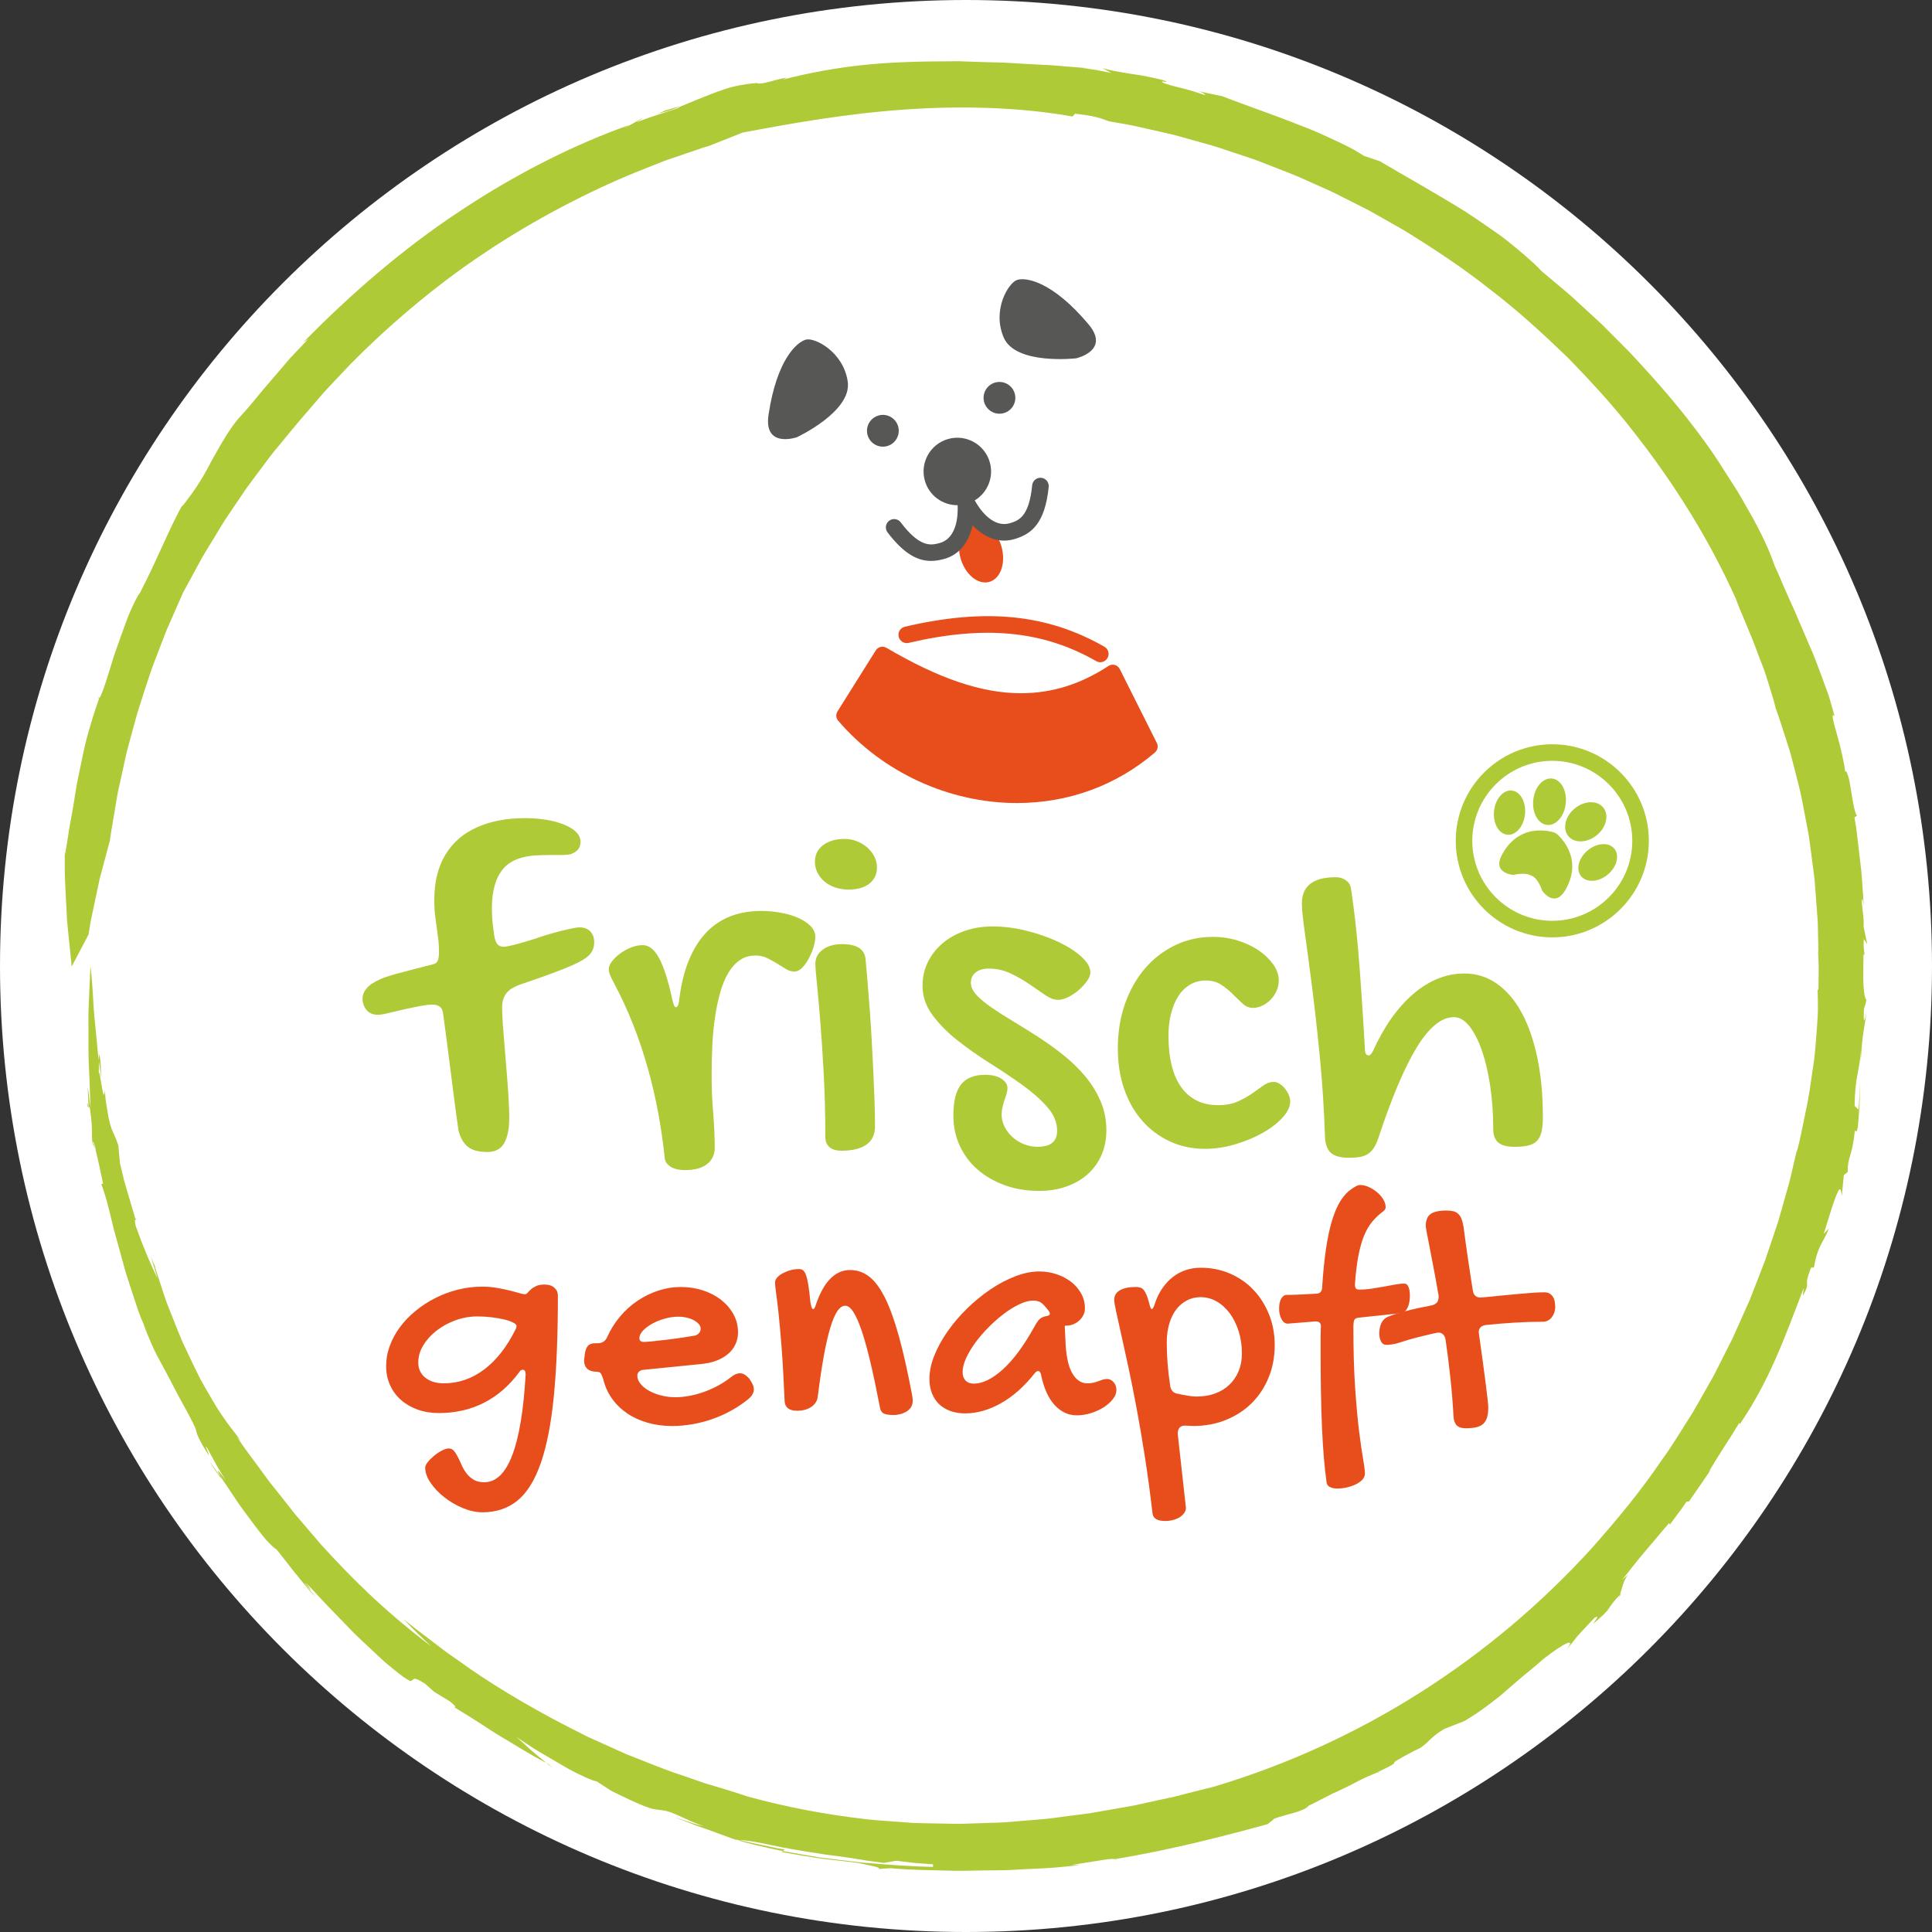 <?xml version="1.0" encoding="UTF-8"?> <svg xmlns="http://www.w3.org/2000/svg" xmlns:xlink="http://www.w3.org/1999/xlink" version="1.1" id="Layer_1" x="0px" y="0px" width="291.78px" height="291.78px" viewBox="11 -193.044 291.78 291.78" xml:space="preserve"><rect x="11" y="-193.044" width="291.78" height="291.78" fill="#333333" stroke="none"/> <g> <path fill="#FFFFFF" d="M156.889,98.736c80.574,0,145.891-65.319,145.891-145.89c0-80.574-65.316-145.89-145.891-145.89 C76.316-193.044,11-127.728,11-47.154C11,33.417,76.316,98.736,156.889,98.736"></path> <rect x="11" y="-193.044" fill="none" width="291.78" height="291.78"></rect> <path fill="#AECA37" d="M84.584-19.061c-1.296,0-2.28-0.267-2.944-0.807c-0.661-0.537-1.132-1.368-1.406-2.492 c-0.101-0.677-0.223-1.576-0.376-2.7c-0.15-1.124-0.312-2.367-0.486-3.729c-0.175-1.362-0.352-2.743-0.526-4.145 c-0.172-1.399-0.344-2.7-0.506-3.896c-0.161-1.201-0.296-2.192-0.396-2.965c-0.05-0.577-0.214-0.973-0.505-1.198 c-0.291-0.225-0.685-0.336-1.183-0.336c-0.354,0-0.846,0.053-1.483,0.167c-0.638,0.111-1.481,0.283-2.531,0.51 c-1.1,0.249-1.976,0.455-2.626,0.616c-0.65,0.169-1.177,0.246-1.571,0.246c-0.476,0-0.883-0.105-1.219-0.314 c-0.339-0.214-0.601-0.511-0.788-0.884c-0.188-0.375-0.283-0.785-0.283-1.237c0-0.55,0.211-1.077,0.637-1.574 c0.427-0.502,1.127-0.965,2.104-1.386c0.42-0.201,1.126-0.439,2.113-0.719c0.986-0.272,2.018-0.545,3.097-0.823 c1.071-0.275,1.962-0.5,2.658-0.674c0.378-0.077,0.627-0.262,0.751-0.563c0.124-0.302,0.186-0.749,0.186-1.349 c0-0.749-0.059-1.542-0.17-2.383c-0.113-0.838-0.23-1.704-0.357-2.605c-0.124-0.899-0.185-1.822-0.185-2.774 c0-2.725,0.548-5.004,1.647-6.837c1.098-1.844,2.68-3.227,4.745-4.163c2.061-0.941,4.504-1.41,7.329-1.41 c1.1,0,2.149,0.08,3.149,0.243c0.997,0.167,1.892,0.399,2.68,0.714c0.788,0.312,1.406,0.688,1.856,1.126 c0.449,0.437,0.674,0.931,0.674,1.481c0,0.498-0.124,0.894-0.373,1.18c-0.248,0.289-0.615,0.519-1.089,0.696 c-0.474,0.101-1.077,0.146-1.817,0.135c-0.735-0.016-1.592-0.008-2.568,0.016c-2.75,0.023-4.688,0.711-5.826,2.063 c-1.137,1.349-1.709,3.327-1.709,5.927c0,0.397,0.017,0.841,0.037,1.331c0.027,0.489,0.066,0.96,0.133,1.423 s0.119,0.904,0.172,1.33c0.098,0.651,0.265,1.105,0.486,1.367c0.228,0.262,0.54,0.395,0.939,0.395c0.322,0,0.917-0.114,1.779-0.339 c0.862-0.225,1.884-0.523,3.058-0.899c0.849-0.299,1.725-0.577,2.624-0.828c0.898-0.249,1.716-0.455,2.438-0.616 c0.722-0.167,1.248-0.246,1.571-0.246c0.7,0,1.242,0.203,1.631,0.621c0.392,0.413,0.585,0.958,0.585,1.629 c0,0.704-0.22,1.307-0.653,1.822c-0.439,0.51-1.309,1.055-2.607,1.629c-0.85,0.375-1.899,0.793-3.147,1.256 c-1.254,0.463-2.804,1.008-4.652,1.635c-1.127,0.396-1.881,0.878-2.272,1.441c-0.389,0.561-0.579,1.243-0.579,2.044 c0,0.701,0.046,1.648,0.13,2.851c0.088,1.201,0.193,2.518,0.32,3.957c0.124,1.436,0.243,2.886,0.354,4.343 c0.113,1.462,0.195,2.809,0.243,4.033c0.056,1.225,0.039,2.214-0.037,2.959c-0.172,1.328-0.521,2.277-1.047,2.854 C86.271-19.344,85.536-19.061,84.584-19.061"></path> <path fill="#AECA37" d="M125.089-48.736c-0.904,0-1.698,0.238-2.38,0.714c-0.683,0.479-1.27,1.135-1.754,1.979 c-0.489,0.838-0.892,1.83-1.206,2.962c-0.317,1.138-0.576,2.378-0.772,3.719c-0.195,1.344-0.327,2.748-0.399,4.21 c-0.074,1.465-0.108,2.946-0.108,4.436c0,1.952,0.074,3.875,0.238,5.766c0.156,1.894,0.235,3.642,0.235,5.25 c0,1.053-0.395,1.875-1.172,2.473c-0.782,0.603-1.891,0.897-3.329,0.897c-0.271,0-0.574-0.024-0.915-0.069 c-0.344-0.053-0.667-0.151-0.974-0.293c-0.305-0.146-0.571-0.349-0.804-0.603c-0.233-0.262-0.36-0.608-0.384-1.05 c-0.22-2.147-0.537-4.343-0.952-6.588c-0.415-2.246-0.937-4.488-1.561-6.721c-0.619-2.229-1.365-4.449-2.229-6.641 c-0.867-2.201-1.864-4.345-2.986-6.448c-0.195-0.365-0.359-0.707-0.494-1.026c-0.135-0.312-0.204-0.619-0.204-0.915 c0-0.365,0.167-0.762,0.497-1.185c0.328-0.428,0.746-0.828,1.243-1.193c0.503-0.365,1.053-0.664,1.65-0.896 c0.598-0.23,1.178-0.347,1.735-0.347c0.934,0,1.748,0.64,2.454,1.923c0.706,1.286,1.37,3.33,1.979,6.133 c0.122,0.492,0.22,0.831,0.288,1.026c0.074,0.193,0.172,0.291,0.294,0.291c0.267,0,0.441-0.41,0.513-1.246 c0.291-2.314,0.794-4.314,1.503-5.988c0.706-1.671,1.592-3.049,2.649-4.134c1.066-1.084,2.285-1.883,3.666-2.401 c1.378-0.508,2.894-0.767,4.557-0.767c0.958,0,1.921,0.085,2.896,0.259c0.974,0.169,1.854,0.423,2.637,0.767 c0.777,0.341,1.415,0.754,1.904,1.243c0.486,0.492,0.729,1.042,0.729,1.647c0,0.439-0.09,0.96-0.274,1.558 c-0.186,0.598-0.423,1.169-0.714,1.719c-0.294,0.55-0.63,1.013-1.006,1.394c-0.383,0.381-0.762,0.566-1.152,0.566 c-0.442,0-0.868-0.129-1.283-0.383c-0.418-0.257-0.859-0.535-1.338-0.825c-0.477-0.293-0.977-0.569-1.503-0.825 C126.337-48.609,125.75-48.736,125.089-48.736"></path> <path fill="#AECA37" d="M139.159-58.696c-0.709,0-1.375-0.103-1.999-0.312c-0.619-0.206-1.159-0.497-1.608-0.878 c-0.449-0.378-0.812-0.823-1.079-1.338c-0.27-0.508-0.399-1.071-0.399-1.677c0-1.032,0.404-1.859,1.225-2.494 c0.817-0.632,1.91-0.952,3.277-0.952c0.632,0,1.242,0.116,1.83,0.347c0.587,0.232,1.105,0.544,1.558,0.934 c0.449,0.394,0.812,0.849,1.076,1.378c0.271,0.521,0.405,1.066,0.405,1.629c0,1.047-0.389,1.875-1.156,2.47 C141.518-58.995,140.479-58.696,139.159-58.696 M134.144-47.527c0-0.854,0.37-1.558,1.116-2.105c0.74-0.55,1.728-0.825,2.949-0.825 c2.195,0,3.364,0.759,3.515,2.271c0.098,1.048,0.198,2.232,0.31,3.55c0.108,1.319,0.22,2.721,0.328,4.197 c0.111,1.479,0.209,2.999,0.293,4.573c0.085,1.574,0.164,3.126,0.238,4.649c0.071,1.529,0.133,3,0.183,4.415 c0.048,1.417,0.071,2.71,0.071,3.885c0,1.219-0.434,2.132-1.299,2.743c-0.864,0.616-2.129,0.916-3.789,0.916 c-0.754,0-1.35-0.172-1.772-0.526c-0.429-0.36-0.643-0.873-0.643-1.555c0-3.37-0.079-6.525-0.238-9.466 c-0.161-2.941-0.328-5.56-0.513-7.855c-0.18-2.293-0.354-4.206-0.508-5.726C134.219-45.922,134.144-46.964,134.144-47.527"></path> <path fill="#AECA37" d="M160.915-53.129c1.635,0,3.319,0.214,5.047,0.637c1.74,0.429,3.324,0.976,4.766,1.648 c1.439,0.672,2.624,1.423,3.553,2.25c0.925,0.833,1.394,1.637,1.394,2.42c0,0.392-0.172,0.825-0.514,1.296 c-0.341,0.479-0.756,0.931-1.245,1.356c-0.489,0.429-1.019,0.78-1.593,1.063c-0.573,0.28-1.081,0.418-1.523,0.418 c-0.584,0-1.237-0.241-1.957-0.73c-0.719-0.489-1.513-1.034-2.38-1.635c-0.867-0.595-1.812-1.14-2.838-1.626 c-1.023-0.489-2.137-0.732-3.33-0.732c-0.78,0-1.423,0.188-1.926,0.568c-0.499,0.381-0.745,0.91-0.745,1.592 c0,0.611,0.288,1.227,0.875,1.852c0.582,0.621,1.359,1.261,2.325,1.922c0.96,0.659,2.055,1.354,3.276,2.087 c1.222,0.733,2.474,1.516,3.753,2.341c1.283,0.833,2.537,1.737,3.759,2.711c1.214,0.979,2.312,2.042,3.274,3.187 c0.963,1.15,1.74,2.398,2.322,3.755c0.584,1.354,0.88,2.825,0.88,4.412c0,1.367-0.245,2.61-0.735,3.734 c-0.486,1.124-1.182,2.089-2.084,2.891c-0.904,0.81-1.979,1.429-3.221,1.865c-1.249,0.442-2.613,0.661-4.103,0.661 c-1.88,0-3.615-0.286-5.199-0.859c-1.587-0.577-2.954-1.362-4.1-2.362c-1.15-1-2.05-2.198-2.692-3.586 c-0.648-1.394-0.971-2.917-0.971-4.578c0-2.147,0.386-3.71,1.155-4.684c0.768-0.973,1.981-1.465,3.643-1.465 c1.026,0,1.843,0.193,2.454,0.587c0.611,0.392,0.912,0.868,0.912,1.428c0,0.291-0.05,0.59-0.146,0.896 c-0.095,0.304-0.2,0.622-0.312,0.955c-0.108,0.328-0.204,0.675-0.291,1.042c-0.085,0.365-0.127,0.732-0.127,1.097 c0,0.635,0.146,1.246,0.441,1.833c0.288,0.582,0.688,1.105,1.186,1.555c0.502,0.452,1.078,0.81,1.74,1.079 c0.658,0.27,1.354,0.399,2.086,0.399c1.952,0,2.928-0.804,2.928-2.417c0-1.272-0.5-2.47-1.499-3.604 c-1.003-1.138-2.259-2.249-3.774-3.333c-1.516-1.084-3.142-2.177-4.891-3.277c-1.748-1.101-3.374-2.246-4.885-3.441 c-1.518-1.193-2.771-2.47-3.776-3.825c-1-1.356-1.5-2.827-1.5-4.414c0-1.314,0.272-2.528,0.823-3.624 c0.55-1.1,1.301-2.047,2.253-2.84c0.955-0.793,2.071-1.41,3.349-1.849S159.427-53.129,160.915-53.129"></path> <path fill="#AECA37" d="M194.206-51.555c1.27,0,2.502,0.183,3.699,0.55c1.19,0.365,2.249,0.86,3.166,1.481 c0.915,0.624,1.648,1.333,2.214,2.124c0.561,0.793,0.841,1.605,0.841,2.438c0,0.532-0.108,1.055-0.327,1.55 c-0.22,0.505-0.511,0.944-0.876,1.319c-0.37,0.376-0.783,0.683-1.248,0.915c-0.46,0.233-0.952,0.347-1.465,0.347 c-0.562,0-1.074-0.214-1.537-0.64c-0.463-0.423-0.955-0.899-1.483-1.423c-0.524-0.526-1.108-1.002-1.754-1.431 c-0.646-0.429-1.423-0.635-2.327-0.635c-0.879,0-1.672,0.201-2.381,0.619c-0.706,0.418-1.299,0.997-1.771,1.746 c-0.477,0.738-0.844,1.622-1.098,2.634c-0.262,1.013-0.389,2.119-0.389,3.312c0,3.422,0.647,6.027,1.941,7.823 c1.296,1.788,3.146,2.687,5.569,2.687c1.148,0,2.127-0.18,2.946-0.55c0.817-0.367,1.537-0.764,2.161-1.203 c0.619-0.442,1.188-0.847,1.703-1.211c0.513-0.362,1.037-0.547,1.576-0.547c0.291,0,0.582,0.092,0.876,0.277 c0.291,0.183,0.555,0.41,0.788,0.696c0.232,0.28,0.426,0.592,0.584,0.934c0.159,0.341,0.238,0.683,0.238,1.023 c0,0.807-0.396,1.637-1.188,2.492c-0.791,0.857-1.812,1.634-3.058,2.325c-1.246,0.696-2.632,1.262-4.152,1.703 c-1.528,0.439-3.01,0.659-4.451,0.659c-1.931,0-3.703-0.378-5.311-1.116c-1.611-0.746-3.005-1.783-4.174-3.113 c-1.174-1.325-2.084-2.925-2.729-4.779c-0.646-1.856-0.968-3.906-0.968-6.152c0-2.436,0.357-4.684,1.079-6.733 c0.72-2.05,1.719-3.825,2.999-5.327c1.283-1.505,2.801-2.674,4.56-3.521C190.215-51.135,192.132-51.555,194.206-51.555"></path> <path fill="#AECA37" d="M207.617-56.609c0-2.634,1.709-3.954,5.126-3.954c0.587,0,1.098,0.164,1.537,0.481 c0.441,0.312,0.695,0.751,0.767,1.312c0.217,1.491,0.418,2.973,0.59,4.43c0.169,1.465,0.336,3.108,0.492,4.927 c0.158,1.817,0.317,3.92,0.476,6.3c0.164,2.377,0.339,5.215,0.534,8.511c0,0.341,0.053,0.59,0.164,0.735 c0.105,0.146,0.241,0.219,0.384,0.219c0.222,0,0.441-0.219,0.661-0.658c0.83-1.831,1.753-3.473,2.779-4.927 c1.026-1.452,2.127-2.679,3.301-3.692c1.169-1.013,2.407-1.783,3.716-2.312c1.299-0.526,2.64-0.788,4.007-0.788 c1.804,0,3.444,0.516,4.909,1.539c1.46,1.026,2.708,2.479,3.734,4.354c1.023,1.88,1.817,4.155,2.378,6.829 c0.563,2.674,0.841,5.657,0.841,8.953c0,0.904-0.063,1.642-0.201,2.216c-0.132,0.574-0.359,1.031-0.677,1.373 c-0.313,0.341-0.754,0.579-1.314,0.714c-0.563,0.138-1.257,0.201-2.09,0.201c-1.143,0-1.968-0.219-2.47-0.659 c-0.5-0.441-0.746-1.124-0.746-2.052c0-2.293-0.158-4.457-0.46-6.493c-0.305-2.044-0.725-3.827-1.265-5.366 c-0.534-1.539-1.163-2.756-1.883-3.66c-0.725-0.902-1.497-1.354-2.325-1.354c-1.883,0-3.753,1.523-5.622,4.573 c-1.862,3.052-3.809,7.654-5.835,13.803c-0.195,0.561-0.418,1.029-0.661,1.394c-0.243,0.368-0.531,0.661-0.859,0.881 c-0.328,0.217-0.728,0.37-1.186,0.458c-0.471,0.082-1.016,0.127-1.65,0.127c-1.293,0-2.213-0.243-2.766-0.735 c-0.545-0.487-0.847-1.293-0.895-2.415c-0.147-4.25-0.41-8.308-0.788-12.177c-0.381-3.867-0.77-7.371-1.174-10.508 c-0.402-3.137-0.757-5.8-1.061-7.982C207.778-54.195,207.617-55.731,207.617-56.609"></path> <path fill="#E84E1B" d="M83.808,1.272c0.783,0,1.526,0.061,2.222,0.185c0.701,0.119,1.333,0.251,1.904,0.389 c0.571,0.143,1.059,0.272,1.466,0.394c0.404,0.122,0.698,0.18,0.878,0.18c0.147,0,0.283-0.074,0.412-0.233 c0.133-0.153,0.294-0.317,0.492-0.5c0.19-0.18,0.455-0.344,0.783-0.502c0.322-0.156,0.751-0.23,1.29-0.23 c0.622,0,1.105,0.159,1.466,0.479c0.356,0.314,0.534,0.711,0.534,1.182c0,5.956-0.201,11.013-0.611,15.176 c-0.404,4.155-1.068,7.532-1.976,10.138c-0.907,2.607-2.09,4.491-3.539,5.668c-1.449,1.169-3.208,1.753-5.273,1.753 c-0.947,0-1.926-0.214-2.941-0.632c-1.016-0.423-1.949-0.965-2.793-1.626c-0.846-0.661-1.541-1.389-2.086-2.185 c-0.545-0.796-0.82-1.563-0.82-2.293c0-0.249,0.13-0.529,0.396-0.854c0.26-0.328,0.577-0.645,0.95-0.952 c0.375-0.309,0.764-0.574,1.174-0.78c0.404-0.211,0.754-0.32,1.048-0.32c0.312,0,0.57,0.127,0.782,0.378 c0.212,0.251,0.407,0.566,0.598,0.944c0.19,0.375,0.381,0.78,0.577,1.228c0.195,0.449,0.438,0.859,0.732,1.232 c0.291,0.378,0.65,0.688,1.071,0.947c0.423,0.249,0.954,0.375,1.587,0.375c3.552,0,5.628-5.419,6.252-16.258 c0-0.486-0.141-0.732-0.415-0.732c-0.228,0-0.407,0.116-0.537,0.344c-1.528,2.068-3.313,3.618-5.355,4.649 c-2.045,1.034-4.312,1.547-6.8,1.547c-1.158,0-2.225-0.172-3.2-0.521c-0.976-0.352-1.819-0.844-2.528-1.465 c-0.706-0.626-1.257-1.375-1.646-2.246c-0.394-0.873-0.587-1.827-0.587-2.867c0-1.032,0.183-2.044,0.55-3.039 c0.365-1.002,0.878-1.949,1.534-2.835c0.658-0.883,1.444-1.706,2.356-2.452c0.91-0.749,1.904-1.399,2.98-1.941 c1.074-0.545,2.206-0.968,3.407-1.272C81.333,1.428,82.555,1.272,83.808,1.272 M78.022,15.874c2.231,0,4.273-0.708,6.128-2.113 c1.856-1.407,3.443-3.454,4.763-6.136c0.035-0.098,0.056-0.177,0.071-0.235c0.017-0.056,0.026-0.122,0.026-0.183 c0-0.167-0.172-0.333-0.513-0.513c-0.344-0.174-0.788-0.333-1.344-0.463c-0.55-0.129-1.182-0.241-1.891-0.331 c-0.706-0.084-1.418-0.132-2.135-0.132c-1.158,0-2.269,0.196-3.34,0.585c-1.077,0.394-2.026,0.91-2.862,1.563 c-0.827,0.65-1.499,1.388-1.999,2.222c-0.505,0.83-0.757,1.692-0.757,2.586c0,0.958,0.354,1.725,1.063,2.293 C75.937,15.586,76.869,15.874,78.022,15.874"></path> <path fill="#E84E1B" d="M121.357,14.97c0.474-0.408,0.934-0.611,1.396-0.611c0.259,0,0.494,0.063,0.706,0.193 c0.209,0.132,0.447,0.333,0.706,0.611c0.246,0.378,0.418,0.68,0.523,0.915c0.106,0.238,0.161,0.471,0.161,0.698 c0,0.487-0.243,0.95-0.732,1.391c-0.783,0.651-1.632,1.232-2.541,1.746c-0.913,0.513-1.862,0.95-2.856,1.304 c-0.992,0.362-2.019,0.632-3.073,0.82c-1.063,0.185-2.111,0.283-3.153,0.283c-1.316,0-2.552-0.169-3.708-0.502 c-1.158-0.333-2.188-0.809-3.092-1.425c-0.904-0.619-1.663-1.362-2.282-2.235c-0.616-0.868-1.056-1.852-1.317-2.941 c-0.147-0.455-0.28-0.751-0.399-0.891c-0.121-0.138-0.322-0.204-0.6-0.204c-0.601,0-1.069-0.151-1.395-0.442 c-0.322-0.291-0.486-0.716-0.486-1.27c0-0.227,0.016-0.375,0.048-0.441l0.053-0.487c0.082-0.584,0.238-1.01,0.476-1.27 c0.235-0.262,0.606-0.394,1.111-0.394h0.365c0.682,0,1.161-0.314,1.441-0.949c0.502-1.124,1.145-2.148,1.928-3.079 c0.78-0.926,1.658-1.722,2.637-2.38c0.976-0.659,2.021-1.172,3.137-1.537c1.113-0.365,2.248-0.55,3.406-0.55 c1.201,0,2.328,0.177,3.381,0.524c1.05,0.352,1.965,0.838,2.747,1.455c0.778,0.619,1.395,1.343,1.844,2.171 c0.447,0.833,0.669,1.727,0.669,2.685c0,0.669-0.132,1.28-0.394,1.835c-0.26,0.55-0.63,1.037-1.119,1.449 c-0.492,0.413-1.079,0.751-1.77,1.013c-0.689,0.262-1.479,0.431-2.356,0.51l-8.469,0.852c-0.325,0-0.592,0.084-0.793,0.249 c-0.204,0.164-0.307,0.381-0.307,0.656c0,0.423,0.161,0.83,0.476,1.222c0.317,0.392,0.741,0.735,1.272,1.037 c0.529,0.304,1.138,0.542,1.833,0.719c0.69,0.18,1.404,0.272,2.134,0.272c0.698,0,1.415-0.068,2.161-0.209 c0.738-0.137,1.473-0.338,2.198-0.598c0.727-0.262,1.428-0.576,2.11-0.941C120.116,15.856,120.754,15.438,121.357,14.97 M115.914,8.67c0.243-0.05,0.455-0.169,0.632-0.354c0.178-0.188,0.271-0.421,0.271-0.698c0-0.244-0.091-0.471-0.271-0.683 c-0.177-0.211-0.42-0.402-0.732-0.574c-0.307-0.169-0.669-0.304-1.071-0.402c-0.407-0.098-0.841-0.148-1.296-0.148 c-0.669,0-1.352,0.098-2.052,0.293c-0.701,0.196-1.333,0.452-1.902,0.767c-0.571,0.317-1.034,0.667-1.391,1.05 c-0.36,0.386-0.54,0.762-0.54,1.137s0.228,0.561,0.686,0.561c0.277,0,0.722-0.035,1.344-0.098c0.616-0.063,1.296-0.14,2.049-0.232 c0.746-0.087,1.503-0.188,2.27-0.302C114.677,8.876,115.343,8.77,115.914,8.67"></path> <path fill="#E84E1B" d="M128.053,0.614c0-0.244,0.104-0.481,0.314-0.72c0.212-0.235,0.492-0.447,0.834-0.635 c0.341-0.183,0.725-0.341,1.158-0.465c0.431-0.119,0.867-0.18,1.307-0.18c0.243,0,0.452,0.063,0.621,0.193 c0.172,0.132,0.32,0.383,0.449,0.746c0.133,0.365,0.249,0.878,0.354,1.536c0.106,0.656,0.207,1.519,0.305,2.574 c0.063,0.325,0.13,0.574,0.18,0.746c0.059,0.172,0.138,0.254,0.235,0.254c0.146,0,0.288-0.251,0.437-0.753 c1.188-3.436,2.904-5.15,5.152-5.15c1.042,0,1.988,0.326,2.84,0.974c0.857,0.65,1.653,1.716,2.399,3.187 c0.737,1.473,1.441,3.412,2.107,5.811c0.667,2.401,1.333,5.361,2,8.876c0.031,0.174,0.056,0.338,0.074,0.487 c0.016,0.146,0.023,0.283,0.023,0.415c0,0.373-0.082,0.693-0.254,0.963c-0.175,0.267-0.396,0.489-0.672,0.656 c-0.28,0.172-0.587,0.301-0.931,0.394c-0.344,0.087-0.683,0.135-1.026,0.135c-0.683,0-1.175-0.074-1.476-0.219 c-0.302-0.146-0.492-0.426-0.571-0.833c-0.477-2.47-0.934-4.673-1.381-6.591c-0.449-1.92-0.889-3.536-1.317-4.848 c-0.434-1.304-0.856-2.304-1.282-2.986c-0.426-0.685-0.85-1.026-1.27-1.026c-0.426,0-0.82,0.264-1.186,0.793 c-0.37,0.523-0.722,1.354-1.063,2.478c-0.344,1.119-0.672,2.542-0.989,4.269c-0.317,1.727-0.624,3.782-0.918,6.175 c-0.077,0.651-0.404,1.172-0.976,1.561c-0.566,0.392-1.294,0.584-2.172,0.584c-0.584,0-1.034-0.119-1.341-0.365 c-0.312-0.243-0.481-0.576-0.513-1c-0.148-3.385-0.305-6.17-0.477-8.36c-0.169-2.187-0.333-3.946-0.476-5.273 c-0.148-1.325-0.271-2.312-0.368-2.965S128.053,0.923,128.053,0.614"></path> <path fill="#E84E1B" d="M167.964-1.023c0.899,0,1.762,0.143,2.592,0.417c0.831,0.275,1.561,0.656,2.198,1.146 c0.632,0.489,1.143,1.074,1.523,1.756c0.386,0.683,0.576,1.439,0.576,2.27c0,0.344-0.076,0.672-0.232,0.989 c-0.153,0.317-0.365,0.595-0.619,0.833c-0.265,0.235-0.561,0.42-0.894,0.561c-0.331,0.138-0.68,0.207-1.037,0.207 c-0.031,0-0.061,0.005-0.087,0.01c-0.021,0.014-0.054,0.016-0.085,0.016c-0.031,0.016-0.061,0.024-0.096,0.024l0.096,1.952 c0.066,2.328,0.396,4.028,0.989,5.104c0.598,1.074,1.37,1.613,2.333,1.613c0.341,0,0.643-0.034,0.915-0.098 c0.27-0.063,0.516-0.143,0.756-0.233c0.233-0.09,0.458-0.167,0.669-0.233c0.212-0.066,0.424-0.095,0.635-0.095 c0.376,0,0.704,0.164,0.989,0.487c0.283,0.325,0.424,0.717,0.424,1.174c0,0.455-0.17,0.91-0.524,1.367 c-0.349,0.455-0.807,0.865-1.375,1.232c-0.571,0.365-1.211,0.662-1.934,0.889c-0.714,0.228-1.436,0.341-2.174,0.341 c-1.264,0-2.38-0.521-3.34-1.571c-0.961-1.053-1.641-2.592-2.05-4.626c-0.099-0.328-0.23-0.492-0.392-0.492 c-0.196,0-0.368,0.098-0.514,0.293c-1.613,2.034-3.327,3.557-5.149,4.576c-1.822,1.018-3.62,1.526-5.393,1.526 c-0.83,0-1.576-0.122-2.248-0.365c-0.666-0.246-1.232-0.592-1.698-1.039c-0.46-0.447-0.819-0.992-1.07-1.635 c-0.254-0.64-0.381-1.362-0.381-2.158c0-1.124,0.248-2.306,0.743-3.544c0.494-1.235,1.166-2.454,2.015-3.663 c0.844-1.201,1.825-2.351,2.941-3.443c1.113-1.087,2.288-2.047,3.518-2.877c1.225-0.831,2.473-1.489,3.745-1.976 C165.599-0.78,166.81-1.023,167.964-1.023 M167.16,7.427c0.293-0.553,0.561-0.958,0.804-1.209c0.249-0.251,0.601-0.418,1.056-0.5 c0.356-0.05,0.534-0.164,0.534-0.341c0-0.132-0.051-0.27-0.146-0.416c-0.313-0.42-0.635-0.793-0.976-1.111 c-0.345-0.314-0.802-0.476-1.368-0.476c-0.618,0-1.309,0.177-2.073,0.537c-0.767,0.357-1.545,0.833-2.333,1.426 c-0.793,0.598-1.563,1.272-2.316,2.026c-0.757,0.756-1.429,1.534-2.016,2.33c-0.584,0.798-1.061,1.586-1.417,2.37 c-0.355,0.78-0.532,1.481-0.532,2.097c0,0.553,0.153,0.984,0.45,1.293c0.299,0.31,0.714,0.465,1.232,0.465 c1.335,0,2.787-0.706,4.369-2.124C164.002,12.381,165.584,10.254,167.16,7.427"></path> <path fill="#E84E1B" d="M179.273,3.275c0-0.635,0.285-1.119,0.854-1.452c0.568-0.333,1.383-0.5,2.44-0.5 c0.243,0,0.466,0.032,0.659,0.098c0.192,0.061,0.372,0.188,0.523,0.378c0.15,0.19,0.296,0.444,0.426,0.77 c0.129,0.326,0.262,0.735,0.392,1.243c0.132,0.571,0.259,0.852,0.392,0.852c0.11,0,0.254-0.235,0.417-0.708 c0.289-0.926,0.678-1.732,1.159-2.425c0.479-0.698,1.021-1.275,1.621-1.738c0.608-0.463,1.256-0.809,1.968-1.04 c0.709-0.225,1.452-0.338,2.231-0.338c1.579,0,3.056,0.296,4.423,0.891c1.364,0.593,2.542,1.41,3.538,2.465 c0.995,1.047,1.772,2.285,2.344,3.71c0.571,1.42,0.852,2.965,0.852,4.626c0,1.753-0.302,3.385-0.915,4.879 c-0.611,1.497-1.463,2.788-2.55,3.87c-1.09,1.084-2.391,1.928-3.896,2.542c-1.502,0.611-3.152,0.917-4.943,0.917l-1.245-0.055 c-0.73,0-1.096,0.417-1.096,1.246l1.243,11.208c-0.019,0.278-0.108,0.529-0.28,0.765c-0.172,0.238-0.396,0.441-0.683,0.624 c-0.285,0.177-0.621,0.317-1.002,0.415c-0.381,0.095-0.777,0.146-1.183,0.146c-1.177,0-1.809-0.383-1.904-1.148 c-0.344-2.962-0.725-5.773-1.137-8.445c-0.415-2.671-0.841-5.157-1.272-7.458c-0.426-2.306-0.849-4.396-1.256-6.284 c-0.405-1.888-0.77-3.531-1.085-4.933c-0.317-1.396-0.571-2.539-0.756-3.417C179.366,4.105,179.273,3.536,179.273,3.275 M187.21,9.72c0,1.058,0.04,2.103,0.122,3.137c0.079,1.031,0.212,2.15,0.389,3.356c0.101,0.733,0.497,1.146,1.198,1.246 c0.423,0.098,0.899,0.185,1.428,0.28c0.523,0.087,0.971,0.132,1.328,0.132c1.042,0,1.986-0.154,2.832-0.463 c0.847-0.304,1.566-0.749,2.172-1.333c0.603-0.577,1.065-1.264,1.394-2.061c0.325-0.796,0.487-1.685,0.487-2.658 c0-1.188-0.162-2.301-0.487-3.333c-0.328-1.032-0.77-1.931-1.33-2.698c-0.563-0.765-1.222-1.367-1.976-1.807 c-0.757-0.439-1.576-0.658-2.452-0.658c-0.767,0-1.46,0.169-2.089,0.505c-0.625,0.333-1.167,0.796-1.613,1.389 c-0.447,0.595-0.791,1.317-1.037,2.161C187.329,7.762,187.21,8.694,187.21,9.72"></path> <path fill="#E84E1B" d="M204.517,6.131c-0.228-0.455-0.341-0.957-0.341-1.515c0-0.259,0.021-0.516,0.059-0.765 c0.045-0.254,0.11-0.479,0.211-0.674c0.093-0.196,0.215-0.352,0.365-0.476c0.146-0.122,0.317-0.182,0.51-0.182 c0.606,0,1.297-0.019,2.076-0.061c0.783-0.04,1.619-0.082,2.516-0.132c0.455-0.05,0.706-0.317,0.754-0.807 c0.148-2.359,0.352-4.396,0.611-6.102c0.262-1.711,0.576-3.155,0.957-4.337c0.373-1.18,0.799-2.132,1.28-2.867 c0.479-0.732,1.013-1.293,1.6-1.682c0.178-0.132,0.392-0.267,0.633-0.402c0.245-0.14,0.473-0.209,0.688-0.209 c0.404,0,0.83,0.103,1.277,0.304c0.449,0.204,0.864,0.465,1.245,0.78c0.384,0.32,0.698,0.677,0.942,1.074 c0.245,0.397,0.367,0.793,0.367,1.185c0,0.148-0.034,0.267-0.098,0.357c-0.066,0.087-0.146,0.172-0.246,0.254 c-0.632,0.473-1.192,1.002-1.683,1.587c-0.488,0.59-0.901,1.301-1.248,2.15c-0.338,0.847-0.624,1.862-0.852,3.05 s-0.394,2.624-0.511,4.295c0,0.265,0.046,0.452,0.136,0.577c0.087,0.122,0.256,0.183,0.499,0.183c0.635,0,1.278-0.05,1.918-0.148 c0.643-0.096,1.256-0.199,1.846-0.304c0.587-0.106,1.138-0.209,1.658-0.307c0.519-0.095,0.981-0.146,1.395-0.146 c0.288,0,0.508,0.175,0.643,0.524c0.14,0.352,0.206,0.777,0.206,1.285c0,0.289-0.023,0.593-0.071,0.902 c-0.051,0.307-0.124,0.584-0.235,0.831c-0.104,0.244-0.238,0.452-0.396,0.622c-0.164,0.172-0.368,0.27-0.611,0.302l-6.493,0.685 c-0.341,0.05-0.55,0.186-0.621,0.413c-0.071,0.23-0.108,0.548-0.108,0.955c0,3.597,0.087,6.688,0.27,9.278 c0.177,2.587,0.375,4.763,0.595,6.53c0.223,1.764,0.421,3.158,0.604,4.173c0.18,1.016,0.27,1.748,0.27,2.208 c0,0.341-0.138,0.648-0.404,0.928c-0.268,0.275-0.608,0.51-1.026,0.709c-0.413,0.193-0.862,0.344-1.354,0.449 c-0.486,0.106-0.944,0.159-1.364,0.159c-0.407,0-0.77-0.068-1.085-0.204c-0.317-0.143-0.502-0.373-0.55-0.698 c-0.167-1.14-0.299-2.388-0.415-3.748c-0.114-1.359-0.206-2.864-0.278-4.515c-0.073-1.65-0.129-3.457-0.164-5.419 c-0.034-1.965-0.05-4.116-0.05-6.456V8.964c0-0.571,0.016-1.14,0.05-1.709c0-0.489-0.267-0.732-0.807-0.732l-4.247,0.341 C205.047,6.832,204.745,6.586,204.517,6.131"></path> <path fill="#E84E1B" d="M226.321-7.881c0-0.86,0.246-1.468,0.735-1.817c0.487-0.349,1.294-0.526,2.415-0.526 c0.41,0,0.754,0.042,1.042,0.111c0.283,0.074,0.526,0.206,0.729,0.402c0.207,0.199,0.365,0.453,0.492,0.77 c0.119,0.314,0.223,0.719,0.302,1.206c0.195,1.515,0.412,3.078,0.65,4.687c0.233,1.61,0.481,3.229,0.741,4.858 c0.098,0.73,0.48,1.098,1.145,1.098c0.18,0,0.479-0.024,0.895-0.061c0.412-0.04,0.906-0.09,1.476-0.148 c0.571-0.058,1.188-0.116,1.843-0.183c0.662-0.061,1.32-0.127,1.979-0.177c0.659-0.058,1.285-0.108,1.875-0.153 c0.598-0.04,1.122-0.056,1.576-0.056c0.36,0,0.644,0.063,0.854,0.209c0.209,0.138,0.379,0.31,0.5,0.532 c0.122,0.22,0.206,0.465,0.243,0.735c0.043,0.267,0.063,0.542,0.063,0.817c0,0.244-0.047,0.498-0.138,0.756 c-0.087,0.259-0.209,0.492-0.364,0.696c-0.156,0.207-0.347,0.37-0.574,0.5c-0.228,0.132-0.486,0.196-0.78,0.196 c-1.415,0-2.843,0.047-4.284,0.135c-1.441,0.09-2.875,0.206-4.309,0.357c-0.732,0.093-1.101,0.465-1.101,1.095 c0,0.053,0.008,0.111,0.026,0.185c0.017,0.071,0.024,0.132,0.024,0.177c0.192,1.417,0.381,2.748,0.553,3.985 c0.166,1.235,0.312,2.333,0.437,3.306c0.124,0.968,0.219,1.772,0.293,2.417c0.074,0.643,0.106,1.071,0.106,1.283 c0,0.587-0.056,1.074-0.17,1.479c-0.113,0.394-0.301,0.719-0.561,0.973c-0.262,0.251-0.608,0.429-1.039,0.534 c-0.432,0.106-0.971,0.164-1.624,0.164c-0.622,0-1.076-0.151-1.365-0.439c-0.293-0.296-0.454-0.743-0.491-1.344 c-0.099-1.92-0.254-3.851-0.466-5.8c-0.209-1.947-0.455-3.885-0.732-5.821c-0.146-0.698-0.514-1.047-1.098-1.047 c-0.051,0-0.106,0.008-0.169,0.024c-0.064,0.016-0.122,0.023-0.172,0.023c-1.008,0.228-1.963,0.455-2.857,0.685 c-0.894,0.228-1.734,0.471-2.515,0.735c-0.437,0.146-0.831,0.249-1.175,0.302c-0.341,0.058-0.65,0.084-0.925,0.084 c-0.376,0-0.651-0.164-0.833-0.5c-0.178-0.333-0.271-0.753-0.271-1.259c0-0.177,0.019-0.389,0.051-0.622 c0.031-0.235,0.093-0.471,0.183-0.706s0.219-0.458,0.394-0.661c0.169-0.204,0.399-0.368,0.693-0.5 c0.682-0.28,1.597-0.569,2.737-0.865c1.137-0.302,2.425-0.582,3.855-0.847c0.326-0.079,0.58-0.217,0.765-0.399 c0.19-0.188,0.283-0.466,0.283-0.847V2.605c0-0.092-0.019-0.185-0.051-0.28c-0.262-1.5-0.505-2.862-0.743-4.091 c-0.237-1.228-0.436-2.283-0.61-3.161c-0.172-0.875-0.307-1.571-0.402-2.074C226.372-7.506,226.321-7.797,226.321-7.881"></path> <path fill="#AECA37" d="M192.04-179.286C191.687-179.402,191.503-179.421,192.04-179.286"></path> <path fill="#AECA37" d="M255.84,47.612c-0.073,0.082-0.11,0.121-0.19,0.203c-0.068,0.212-0.143,0.399-0.222,0.577L255.84,47.612z"></path> <path fill="#AECA37" d="M219.31,74.523c-0.096,0.042-0.167,0.065-0.257,0.101C219.098,74.669,219.077,74.74,219.31,74.523"></path> <path fill="#AECA37" d="M292.693-47.897c-0.006-0.397-0.032-0.614-0.066-0.767C292.65-48.44,292.677-48.207,292.693-47.897"></path> <path fill="#AECA37" d="M110.241-175.834c0,0,0.105-0.042,0.18-0.072c-0.156,0.035-0.317,0.069-0.477,0.101L110.241-175.834z"></path> <path fill="#AECA37" d="M111.048-176.279c0.971-0.254-0.215,0.214-0.627,0.373c1.09-0.232,2.137-0.577,3.177-0.989 C113.547-177.032,111.552-176.334,111.048-176.279"></path> <path fill="#AECA37" d="M20.788-64.496l-0.003-0.455C20.778-64.768,20.783-64.626,20.788-64.496"></path> <path fill="#AECA37" d="M285.491-43.631c-0.006-0.212-0.011-0.452-0.016-0.646C285.462-43.941,285.475-43.758,285.491-43.631"></path> <path fill="#AECA37" d="M25.922-87.585L25.784-87.9C25.802-87.654,25.856-87.583,25.922-87.585"></path> <path fill="#AECA37" d="M255.427,48.392l-0.164,0.299C255.327,48.601,255.375,48.504,255.427,48.392"></path> <path fill="#AECA37" d="M179.654,87.85c-0.026-0.066-0.133-0.104-0.254-0.133c-0.054,0.008-0.088,0.014-0.116,0.019L179.654,87.85z "></path> <path fill="#AECA37" d="M25.126-20.388c-0.026,0.021-0.05,0.063-0.066,0.124l0.341,0.77C25.287-19.91,25.186-20.201,25.126-20.388"></path> <path fill="#AECA37" d="M122.769,84.896c-0.056,0.016-0.19,0.008-0.206,0.034c0.936,0.28,3.436,0.936,6.673,1.584l0.254-0.243 c0,0-0.418-0.069-1.061-0.169c-0.627-0.133-1.466-0.31-2.304-0.49C124.446,85.253,122.769,84.896,122.769,84.896"></path> <path fill="#AECA37" d="M71.968,51.489c0,0,0.254,0.268,0.627,0.664s0.873,0.931,1.412,1.423c1.056,1.011,2.108,2.019,2.108,2.019 c-7.445-5.668-12.277-10.593-16.659-15.406c-1.061-1.238-2.104-2.462-3.156-3.695l-0.796-0.923 c-0.251-0.32-0.503-0.643-0.753-0.965c-0.511-0.643-1.021-1.293-1.542-1.955c-0.521-0.658-1.055-1.319-1.595-1.999 c-0.511-0.701-1.032-1.413-1.563-2.143c-1.071-1.457-2.225-2.954-3.325-4.628l0.582,0.68c-0.555-1.031-1.338-1.605-3.436-4.834 c-0.502-0.817-1.087-1.804-1.769-3c-0.333-0.603-0.728-1.24-1.087-1.968c-0.357-0.732-0.735-1.523-1.151-2.372 c-0.404-0.854-0.841-1.777-1.306-2.767c-0.437-1.002-0.854-2.095-1.325-3.261c-0.444-1.174-0.995-2.385-1.428-3.748 c-0.444-1.352-0.915-2.788-1.415-4.316l0.053-0.019c-0.344-0.825-0.444-0.78-0.867-2.518c0,0,0.069,0.272,0.172,0.674 c0.111,0.399,0.219,0.952,0.394,1.479c0.328,1.063,0.65,2.126,0.65,2.126c-1.158-2.402-2.094-4.546-3.29-7.905 c-0.196-0.733-0.116-1.024-0.061-1.119c0,0-0.617-2.086-1.235-4.179c-0.153-0.521-0.315-1.044-0.45-1.537 c-0.119-0.497-0.23-0.96-0.325-1.356c-0.19-0.793-0.32-1.325-0.32-1.325l-0.241-2.679c-0.413-1.272-0.661-1.592-1.002-2.465 c-0.164-0.439-0.331-1.019-0.511-1.934c-0.087-0.458-0.177-1-0.275-1.647c-0.047-0.326-0.095-0.675-0.151-1.058 c-0.026-0.386-0.055-0.796-0.09-1.246c-0.193,2.756-0.764-3.478-0.928-2.568c0.021-0.368,0.019-1.193,0.026-1.859 c-0.18-1.05-0.246-2.349-0.394-3.727c-0.122-1.375-0.301-2.833-0.399-4.227c-0.151-2.782-0.32-5.29-0.487-6.287 c0,0-0.045,1.05-0.119,2.689c-0.053,1.64-0.238,3.891-0.18,6.271c0.003,2.388-0.034,4.933,0.114,7.157 c0.109,2.222,0.122,4.152,0.22,5.29c-0.259-1.502-0.293-2.367-0.368-2.777c-0.056-0.413-0.066-0.389-0.063-0.129 c0.011,0.513,0.071,1.944,0.116,2.547l0.204,0.381c0.508,3.618,0.174,3.684,0.407,5.506c0.026-0.005,0.05-0.063,0.074-0.122 l-0.09-0.222c0.032-0.18,0.09-0.087,0.162,0.095c0.061-0.056,0.137,0.101,0.349,1.074l-0.079-0.177 c0.383,1.486,0.926,4.07,1.158,5.2l-0.27,0.092c0.265,0.632,0.725,2.045,1.182,3.891c0.225,0.923,0.474,1.947,0.735,3.026 c0.296,1.071,0.614,2.195,0.931,3.33c0.317,1.132,0.6,2.291,0.938,3.38c0.354,1.087,0.698,2.137,1.008,3.102 c0.317,0.963,0.614,1.844,0.857,2.589c0.278,0.735,0.532,1.333,0.714,1.751c0.301,0.878,0.667,1.788,1.079,2.724 c0.404,0.939,0.854,1.904,1.391,2.856c0.518,0.963,1.047,1.957,1.587,2.957c0.256,0.508,0.518,1.013,0.783,1.526 c0.27,0.505,0.545,1.013,0.817,1.521c3.594,6.424,1.457,3.42,3.219,6.686c2.354,3.999-0.222-0.965,0.793,0.585 c0,0,0.667,1.222,1.333,2.443c0.333,0.608,0.714,1.19,0.976,1.635c0.278,0.447,0.453,0.746,0.453,0.746 c-1.896-2.616-1.024-1.089-0.77-0.544c0.688,0.989,1.45,2.134,2.232,3.316c0.762,1.19,1.666,2.322,2.455,3.412 c0.812,1.074,1.55,2.074,2.213,2.817c0.674,0.735,1.225,1.259,1.574,1.444c1.01,1.272,1.759,2.235,2.344,3 c0.607,0.746,1.053,1.291,1.42,1.745c0.732,0.907,1.174,1.463,2.126,2.483c-0.571-0.751-1.782-2.158-1.711-2.248 c1.616,2.061,0.901,0.854,0.206,0.051c0.746,0.661,1.902,2.021,3.386,3.555c0.74,0.764,1.544,1.595,2.37,2.443 c0.822,0.862,1.658,1.746,2.541,2.55c0.873,0.82,1.725,1.621,2.516,2.364c0.399,0.373,0.785,0.73,1.153,1.066 c0.386,0.319,0.743,0.618,1.081,0.896c1.354,1.103,2.322,1.814,2.582,1.822l-0.069,0.09c1.011,0.198,0.114-1.061,2.449,0.429 l1.381,1.234l2.378,1.444c1.431,1.201,0.618,0.775,0.587,0.822c0.941,0.624,2.031,1.235,3.129,1.952 c1.116,0.693,2.253,1.483,3.459,2.225c2.444,1.426,4.917,3.055,7.376,4.279c0,0-0.285-0.238-0.717-0.593 c-0.426-0.357-1.01-0.807-1.56-1.304c-1.098-0.997-2.195-1.989-2.195-1.989c0.965,0.622,2.092,1.431,3.329,2.169 c1.243,0.73,2.542,1.489,3.732,2.189c1.188,0.712,2.335,1.257,3.229,1.664c0.894,0.407,1.539,0.656,1.787,0.658 c0,0,0.588,0.384,1.18,0.765c0.291,0.19,0.588,0.381,0.81,0.523c0.22,0.148,0.378,0.228,0.378,0.228 c4.161,2.058,5.692,2.629,6.626,2.74c0.928,0.148,1.214,0.003,2.925,0.711c0,0,1.065,0.484,2.132,0.963 c0.529,0.257,1.079,0.444,1.486,0.614c0.407,0.164,0.68,0.27,0.68,0.27s-0.277-0.079-0.698-0.198 c-0.413-0.127-0.979-0.262-1.523-0.46c-1.101-0.373-2.2-0.746-2.2-0.746c1.081,0.42,1.996,0.804,2.827,1.113 c0.838,0.296,1.576,0.558,2.29,0.812c1.426,0.5,2.727,1.04,4.494,1.624c0-0.005,0.042,0,0.047-0.005 c-0.246-0.074-0.401-0.135-0.428-0.169l0.635,0.135c0.607-0.106,2.999,0.319,6.199,1.021c2.285,0.432,4.332,0.765,6.721,1.121 c1.2,0.148,2.483,0.315,3.925,0.535c0.719,0.118,1.476,0.243,2.29,0.375c0.81,0.108,1.672,0.225,2.598,0.347l1.883-0.328 c0,0,1.381,0.19,2.764,0.336c1.394,0.104,2.777,0.209,2.777,0.209l-0.011,0.378c-2.735-0.019-6.676-0.304-10.802-0.65 c-2.058-0.246-4.165-0.5-6.194-0.74c-2.015-0.35-3.951-0.683-5.686-0.981l-0.159,0.146c2.063,0.365,4.266,0.737,6.3,1.028 c2.05,0.226,3.917,0.429,5.284,0.622c0.331,0.061,0.791,0.158,1.257,0.267c0.466,0.088,0.944,0.188,1.293,0.286 c0.704,0.19,0.926,0.37-0.339,0.396l2.619-0.169c3.485,0.314,6.117,0.282,8.32,0.356c2.2,0.099,3.978-0.008,5.776-0.016 c0.896-0.008,1.801-0.019,2.764-0.026c0.966-0.005,1.986-0.093,3.129-0.143c1.14-0.056,2.396-0.119,3.824-0.188 c1.429-0.087,3.015-0.28,4.84-0.446l-1.285-0.026c1.431-0.246,2.861-0.466,4.03-0.641c1.17-0.211,2.09-0.325,2.508-0.246 c8.678-1.406,17.492-3.75,23.047-5.273c0,0,0.259-0.206,0.516-0.41c0.257-0.217,0.511-0.431,0.511-0.431 c1.734-0.656,4.586-1.063,5.194-1.971c0,0,0.228-0.103,0.565-0.259c0.333-0.17,0.778-0.395,1.222-0.622 c0.881-0.454,1.765-0.907,1.765-0.907c1.166-0.51,2.076-0.976,3.033-1.446c0.942-0.508,1.929-1.016,3.272-1.561 c0.008-0.003,0.016-0.005,0.016-0.005c0.166-0.063,0.341-0.138,0.51-0.204c-0.005-0.011-0.021-0.013-0.047-0.016 c2.612-1.217,2.539-1.325,2.57-1.452c0.032-0.124,0.164-0.291,3.073-1.822c0.995-0.392,1.431-0.804,1.968-1.304 c0.529-0.519,1.138-1.153,2.513-1.971l3.055-1.2c2.491-1.505,3.83-2.571,5.419-3.833c0.783-0.646,1.59-1.396,2.635-2.276 c1.028-0.907,2.341-1.884,3.903-3.291c3.195-2.467,5.052-3.358,3.333-1.234c1.216-1.421,1.434-1.802,1.814-2.232 c0.375-0.437,0.889-0.955,2.557-2.743c0.717-0.352,0.379,0.051-0.262,0.952c1.686-1.398,2.124-1.914,2.428-2.375 c0.308-0.449,0.503-0.827,1.641-2.013c0.33-1.002,0.558-2.279,1.264-3.065l-0.968,0.817c0.275-0.333,0.556-0.666,0.836-1.005 c0.272-0.349,0.545-0.701,0.819-1.055c0.561-0.709,1.141-1.42,1.743-2.134c0.593-0.725,1.237-1.426,1.852-2.174 c0.616-0.749,1.251-1.505,1.912-2.254l0.087,0.259c0,0,0.635-0.859,1.272-1.714c0.647-0.846,1.232-1.74,1.232-1.74l0.392-0.047 c0,0,0.865-1.256,1.729-2.51c0.434-0.63,0.867-1.259,1.192-1.73c0.313-0.479,0.508-0.807,0.508-0.807l-0.518,0.659 c0.378-0.611,1.185-1.912,2.076-3.346c0.455-0.711,0.934-1.452,1.391-2.161c0.439-0.714,0.85-1.399,1.217-1.959l0.09,0.167 c4.279-6.308,6.496-12.261,9.633-20.547l-0.122,1.203c0.709-1.352,0.667-1.589,0.63-1.901c-0.043-0.312-0.04-0.688,0.603-2.373 l0.439-0.034c0.262-1.598,0.616-2.555,1.021-3.375c0.407-0.82,0.859-1.497,1.243-2.528l-0.788,0.833l1.232-3.936 c0.354-1.079,0.616-1.78,0.814-2.206c0.18-0.434,0.307-0.598,0.402-0.598c0.175-0.003,0.243,0.643,0.28,0.997 c0,0,0.032-0.193,0.058-0.489c0.024-0.293,0.062-0.685,0.102-1.074c0.07-0.783,0.147-1.563,0.147-1.563l0.593-0.486 c-0.048-2.341,0.672-2.188,1.065-6.173c0.233-0.291,0.153,0.722,0.466-0.604c0,0,0.127-1.647,0.254-3.29 c0.042-1.653,0.084-3.303,0.084-3.303s-0.053,0.989-0.1,1.981c-0.029,0.497-0.059,0.992-0.08,1.362 c-0.037,0.373-0.058,0.619-0.058,0.619l-0.596-0.579c0.024-2.074,0.204-3.444,0.421-4.671c0.212-1.227,0.484-2.301,0.477-3.774 c0,0,0.01,0.508,0.026,1.016c0.008,0.256,0.008,0.51,0,0.701c-0.009,0.188-0.011,0.315-0.011,0.315 c0.262-4.785,0.534-5.018,0.889-7.707c-0.172,0.833-0.471,2.095-0.41,0.161c0-1.42,0.259-0.759,0.37-2.103 c-0.222-0.169-0.373-1.113-0.429-2.396c-0.031-0.646-0.037-1.375-0.016-2.137c0.023-0.762-0.005-1.558,0.043-2.335 c0.063,0.04,0.132,0.103,0.174,0.307c-0.095-0.793-0.222-1.198-0.146-2.584l0.524,0.801l-0.551-2.645 c0.069-0.889-0.084-1.976-0.177-2.806c-0.096-0.835-0.148-1.423,0.031-1.317l0.178,0.997c0,0-0.059-0.838-0.144-2.095 c-0.082-1.256-0.169-2.938-0.398-4.604c-0.196-1.669-0.397-3.34-0.54-4.594c-0.061-0.627-0.18-1.143-0.232-1.51 c-0.063-0.359-0.101-0.568-0.101-0.568l0.37-0.254c-0.392-0.608-0.659-2.423-0.913-4.021c-0.24-1.595-0.595-2.946-0.864-2.658 c-0.119-1.272-0.69-3.713-1.237-5.631c-0.559-1.917-0.937-3.359-0.353-2.748c-0.296-1.071-0.587-2.076-0.872-3.034 c-0.344-0.944-0.667-1.843-0.989-2.719c-0.667-1.743-1.238-3.417-2.008-5.075c-0.722-1.677-1.463-3.409-2.288-5.337 c-0.438-0.955-0.894-1.962-1.364-3.039c-0.484-1.071-0.921-2.248-1.521-3.454c-0.588-1.846-2.048-5.145-4.065-8.58 c-0.494-0.865-0.979-1.761-1.516-2.637c-0.55-0.862-1.103-1.727-1.647-2.579c-0.545-0.854-1.079-1.69-1.601-2.5 c-0.528-0.799-1.076-1.542-1.568-2.256c-3.962-5.499-7.709-9.648-11.518-13.743c-0.986-0.992-1.976-1.986-2.983-2.991 c-0.508-0.502-0.994-1.026-1.526-1.515c-0.531-0.492-1.073-0.987-1.621-1.487c-1.105-0.994-2.203-2.055-3.401-3.086 c-1.211-1.018-2.47-2.076-3.793-3.182c-0.697-0.786-1.523-1.507-2.391-2.267c-0.87-0.754-1.798-1.523-2.764-2.293 c-0.957-0.783-2.025-1.471-3.081-2.219c-1.065-0.725-2.137-1.479-3.245-2.188c-4.467-2.777-9.111-5.369-12.962-7.633l-2.344-0.783 c-0.627-0.396-1.299-0.822-2.036-1.208c-0.738-0.378-1.526-0.756-2.344-1.143c-1.647-0.759-3.412-1.595-5.316-2.282 c-3.755-1.51-7.865-2.894-11.761-4.393c-2.013-0.402-3.053-0.643-3.513-0.759c0.362,0.119,0.892,0.344,1,0.619 c-1.121-0.386-2.833-0.928-4.25-1.243c-1.41-0.354-2.481-0.669-2.262-0.857l0.601,0.087c0.222-0.188-1.55-0.547-3.689-0.968 c-2.161-0.323-4.682-0.701-5.959-1.135l1.347,0.749c0,0-1.101-0.217-2.201-0.434c-1.116-0.161-2.227-0.323-2.227-0.323l1.211,0.058 c-1.222-0.095-2.401-0.185-3.541-0.272c-1.14-0.085-2.235-0.217-3.309-0.244c-2.146-0.095-4.152-0.225-6.075-0.341 c-1.926-0.04-3.764-0.095-5.549-0.161c-0.447-0.019-0.892-0.037-1.333-0.053c-0.439,0.005-0.878,0.008-1.317,0.013 c-0.872,0.005-1.745,0.01-2.607,0.019c-6.913,0.087-13.769,0.473-22.655,2.745c1.143-0.481,0.265-0.254-0.937,0.032 c-1.19,0.338-2.703,0.749-2.888,0.484c-1.167,0.074-2.275,0.249-3.327,0.476c-1.063,0.228-2.045,0.598-3.008,0.942 c-1.915,0.73-3.708,1.457-5.456,2.2c0.008,0.029-0.026,0.072-0.214,0.185c0,0-1.568,0.513-3.137,1.026 c-0.788,0.254-1.571,0.51-2.147,0.743c-0.58,0.214-0.969,0.357-0.969,0.357c3.401-2.153-4.199,2.33-1.058,0.402 c-8.13,2.859-17.096,7.336-25.646,13.039c-8.601,5.655-16.642,12.669-23.621,19.799l0.743-0.5c-0.873,0.917-1.793,1.888-2.729,2.88 c-0.883,1.034-1.777,2.086-2.652,3.102c-1.785,2.005-3.306,4.028-4.628,5.435c-1.344,1.394-2.425,3.211-3.343,4.771 c-0.441,0.785-0.854,1.51-1.198,2.118c-0.338,0.611-0.576,1.127-0.772,1.439c-0.992,1.859-2.148,3.488-2.92,4.488 c-0.725,1.023-1.114,1.383-0.648,0.611c-2.188,3.941-3.658,7.921-6.496,13.443c-0.362,0.416-0.95,1.611-1.632,3.161 c-0.632,1.571-1.299,3.528-1.973,5.409c-0.344,0.939-0.627,1.878-0.889,2.759c-0.267,0.878-0.521,1.685-0.749,2.372 c-0.458,1.373-0.817,2.267-1.005,2.259l0.037,0.082c-0.667,1.875-1.243,3.756-1.772,5.644c-0.513,1.888-0.857,3.819-1.27,5.75 c-0.444,1.923-0.661,3.909-1.034,5.909c-0.164,1.005-0.397,2.007-0.532,3.039c-0.153,1.029-0.328,2.073-0.519,3.131 c0,0-0.032-0.169-0.042-0.465c0,0,0,1.1-0.005,2.748c0.005,1.643,0.167,3.84,0.259,6.02c0.032,0.54,0.058,1.084,0.084,1.619 c0.05,0.537,0.101,1.063,0.151,1.571c0.103,1.016,0.198,1.965,0.283,2.772c0.164,1.616,0.272,2.689,0.272,2.689l2.539-4.806 c0,0,0.037-0.228,0.098-0.624c0.072-0.397,0.138-0.965,0.281-1.645c0.286-1.349,0.667-3.147,1.05-4.943 c0.095-0.447,0.193-0.894,0.283-1.333c0.116-0.434,0.232-0.865,0.344-1.28c0.222-0.828,0.428-1.603,0.603-2.262 c0.352-1.317,0.59-2.198,0.59-2.198s0.053-0.611,0.243-1.658c0.177-1.055,0.429-2.56,0.73-4.367 c0.132-0.907,0.362-1.872,0.587-2.896c0.225-1.029,0.46-2.108,0.708-3.229c0.22-1.124,0.556-2.259,0.868-3.422 c0.312-1.161,0.635-2.341,0.96-3.523c0.725-2.33,1.486-4.658,2.224-6.829c0.828-2.14,1.568-4.147,2.251-5.853 c1.481-3.361,2.465-5.602,2.465-5.602s0.936-1.719,2.335-4.295c0.667-1.304,1.61-2.735,2.544-4.306 c0.481-0.78,0.958-1.6,1.476-2.407c0.537-0.793,1.084-1.603,1.629-2.412c0.55-0.807,1.095-1.613,1.634-2.409 c0.571-0.77,1.137-1.526,1.679-2.259c1.106-1.455,2.084-2.851,3.044-3.957c1.859-2.246,3.103-3.748,3.103-3.748 s0.771-0.894,2.121-2.465c0.688-0.77,1.462-1.764,2.462-2.801c0.989-1.05,2.11-2.229,3.327-3.52 c4.982-5.049,12.107-11.357,20.005-16.602c7.855-5.303,16.355-9.58,22.934-12.264c1.647-0.656,3.163-1.256,4.504-1.788 c1.367-0.465,2.555-0.873,3.541-1.206c0.977-0.336,1.749-0.603,2.274-0.78c0.532-0.156,0.815-0.238,0.815-0.238l5.072-2.008 c7.363-1.399,15.745-2.877,24.391-3.475c8.638-0.619,17.517-0.365,25.43,1.042l0.394-0.42c2.259,0.243,3.288,0.519,3.896,0.711 c0.608,0.19,0.791,0.317,1.333,0.455c1.296,0.241,2.604,0.428,3.893,0.711l3.862,0.875l1.933,0.441l1.907,0.534l3.824,1.066 c1.27,0.381,2.518,0.828,3.779,1.235c1.254,0.431,2.528,0.799,3.756,1.309c2.462,0.965,4.956,1.867,7.357,2.999 c1.204,0.545,2.429,1.053,3.618,1.635l3.55,1.788l1.767,0.897l1.725,0.979l3.443,1.955c4.483,2.771,8.897,5.657,12.986,8.916 c4.168,3.158,7.992,6.691,11.706,10.256c3.594,3.687,7.063,7.442,10.143,11.444c6.223,7.934,11.423,16.384,15.308,25.043 c0.598,1.74,2.18,5.081,3.391,8.466c0.32,0.838,0.641,1.668,0.95,2.47c0.259,0.814,0.508,1.592,0.734,2.306 c0.45,1.436,0.797,2.618,0.95,3.319c0.542,1.438,0.983,2.922,1.473,4.403c0.238,0.741,0.477,1.489,0.714,2.235 c0.196,0.756,0.397,1.518,0.593,2.28c0.378,1.526,0.817,3.05,1.127,4.602c0.302,1.553,0.603,3.113,0.899,4.676 c0.166,0.777,0.274,1.563,0.373,2.349l0.309,2.359l0.308,2.356c0.105,0.786,0.137,1.577,0.206,2.362 c0.116,1.574,0.232,3.14,0.349,4.7c0.034,1.563,0.066,3.119,0.101,4.666l-0.066-0.468c0,0,0.02,0.365,0.04,0.91 c0.014,0.545,0.074,1.272,0.059,1.997c-0.017,1.458-0.032,2.912-0.032,2.912c-0.042,0.246-0.101,0.272-0.132,0.084 c0.031,0.823,0.048,1.701,0.053,2.632c0.023,0.928-0.079,1.896-0.132,2.904c-0.159,2.016-0.263,4.176-0.625,6.355 c-0.327,2.179-0.598,4.417-1.092,6.564c-0.449,2.153-0.828,4.269-1.367,6.205l0.056-0.468c-0.328,1.423-0.659,2.843-0.987,4.258 c-0.352,1.413-0.782,2.801-1.166,4.197l-0.593,2.089c-0.195,0.696-0.449,1.37-0.677,2.058c-0.455,1.37-0.918,2.735-1.375,4.097 c-0.519,1.343-1.04,2.679-1.556,4.015l-0.782,2l-0.873,1.962c-0.582,1.304-1.164,2.61-1.748,3.906 c-0.643,1.275-1.288,2.544-1.929,3.812c-0.325,0.632-0.635,1.277-0.968,1.901l-1.053,1.852c-0.706,1.23-1.391,2.473-2.11,3.692 c-1.539,2.378-2.957,4.832-4.639,7.107c-3.163,4.684-6.781,9.029-10.519,13.248c-15.154,16.676-34.779,29.373-57.043,36.027 c-1.307,0.328-2.629,0.661-3.962,0.997c-0.667,0.172-1.333,0.347-2.005,0.519c-0.675,0.167-1.359,0.291-2.042,0.441 c-1.364,0.297-2.745,0.598-4.129,0.902c-1.396,0.27-2.809,0.489-4.229,0.743c-0.709,0.124-1.421,0.251-2.135,0.378 c-0.717,0.125-1.438,0.19-2.166,0.291c-1.446,0.188-2.901,0.381-4.366,0.568c-1.471,0.148-2.954,0.249-4.44,0.379 c-0.746,0.061-1.492,0.124-2.238,0.185c-0.748,0.043-1.502,0.053-2.253,0.08c-1.51,0.05-3.021,0.098-4.541,0.15 c-1.519-0.029-3.042-0.056-4.57-0.085c-0.765-0.021-1.529-0.023-2.299-0.053l-2.295-0.169c-1.534-0.122-3.073-0.201-4.607-0.368 c-6.131-0.685-12.243-1.827-18.202-3.465c-0.539-0.172-1.751-0.595-3.48-1.113c-0.862-0.256-1.859-0.555-2.954-0.883 c-1.082-0.376-2.271-0.788-3.544-1.228c-2.565-0.812-5.363-2.021-8.373-3.182c-1.466-0.661-2.976-1.341-4.502-2.028l-1.153-0.516 l-1.132-0.571c-0.751-0.387-1.51-0.771-2.269-1.153c-6.033-3.118-11.862-6.644-16.203-9.815c-0.553-0.383-1.084-0.753-1.597-1.11 c-0.511-0.357-0.977-0.738-1.434-1.082c-0.91-0.695-1.729-1.319-2.444-1.864C73.351,52.669,72.407,51.823,71.968,51.489"></path> <path fill="#AECA37" d="M31.433-8.982l0.059,0.183C31.674-8.863,31.526-9.116,31.433-8.982"></path> <path fill="#AECA37" d="M93.801,73.344c-0.101-0.056-0.201-0.108-0.299-0.161l1.019,0.835L93.801,73.344z"></path> <path fill="#AECA37" d="M42.682,27.699c0.796,1.341,1.307,1.981,1.526,2.285c0.228,0.291,0.207,0.214,0.117,0.016 c-0.323-0.463-0.629-0.894-0.916-1.277C43.145,28.329,42.899,27.982,42.682,27.699"></path> <path fill="#AECA37" d="M26.17-32.814c-0.18-1.561-0.225-0.958-0.238-0.024c0.225,1.592,0.381,2.7,0.381,2.7 C26.265-31.018,26.216-31.909,26.17-32.814"></path> <path fill="#AECA37" d="M24.372-26.028l-0.249-0.468C24.327-25.57,24.38-25.617,24.372-26.028"></path> <path fill="#E84E1B" d="M185.711-80.838l-5.6-11.164c-0.15-0.304-0.423-0.526-0.751-0.616c-0.325-0.087-0.674-0.034-0.957,0.156 c-4.234,2.764-8.554,4.113-13.214,4.113c-5.888,0-12.343-2.18-20.32-6.861c-0.553-0.325-1.267-0.153-1.607,0.394l-5.779,9.212 c-0.277,0.439-0.238,1.008,0.101,1.402c6.66,7.786,16.747,12.436,26.985,12.436c7.802,0,15.012-2.639,20.856-7.635 C185.838-79.764,185.959-80.354,185.711-80.838"></path> <path fill="#E84E1B" d="M177.173-93.033c-0.209,0-0.423-0.056-0.621-0.169c-8.057-4.594-16.789-5.446-28.331-2.75 c-0.669,0.156-1.341-0.265-1.5-0.937c-0.158-0.671,0.26-1.343,0.931-1.502c12.198-2.849,21.497-1.917,30.138,3.018 c0.606,0.341,0.81,1.105,0.471,1.703C178.03-93.261,177.609-93.033,177.173-93.033"></path> <path fill="#575756" d="M131.339-127.006c0,0-5.039,1.738-4.271-3.401c1.256-8.413,4.329-11.016,5.66-11.349 c1.333-0.336,5.648,1.841,6.303,6.358C139.675-130.881,131.339-127.006,131.339-127.006"></path> <path fill="#575756" d="M162.59-142.058c-1.812-4.189,0.728-8.307,2.039-8.717c1.31-0.413,5.29,0.193,10.765,6.707 c3.343,3.978-1.859,5.136-1.859,5.136S164.404-137.868,162.59-142.058"></path> <path fill="#E84E1B" d="M156.07-108.73c-0.695-2.447,0.127-4.827,1.835-5.311c1.709-0.484,3.655,1.113,4.349,3.565 c0.69,2.449-0.132,4.829-1.841,5.311S156.762-106.279,156.07-108.73"></path> <path fill="#575756" d="M168.252-120.886c-0.69-0.071-1.298,0.437-1.367,1.122c-0.466,4.813-2.089,5.334-3.269,5.708 c-2.796,0.894-4.84-2.383-5.406-3.417c1.92-1.156,2.914-3.489,2.277-5.75c-0.768-2.708-3.581-4.285-6.295-3.523 c-2.708,0.77-4.284,3.586-3.518,6.294c0.641,2.262,2.708,3.729,4.951,3.706c0.061,1.174,0.053,5.033-2.819,5.742 c-1.206,0.299-2.856,0.709-5.773-3.15c-0.418-0.553-1.201-0.659-1.754-0.243c-0.55,0.418-0.655,1.204-0.24,1.751 c2.581,3.409,4.694,4.316,6.566,4.313c0.624,0,1.223-0.101,1.804-0.246c2.719-0.669,3.979-2.904,4.473-5.12 c1.225,1.264,2.849,2.298,4.766,2.298c0.553,0,1.13-0.085,1.73-0.278c2.271-0.725,4.448-2.177,5.001-7.847 C169.439-120.209,168.939-120.82,168.252-120.886"></path> <path fill="#575756" d="M142.026-127.331c-0.359-1.277,0.386-2.603,1.661-2.965c1.27-0.362,2.597,0.383,2.957,1.656 c0.359,1.277-0.381,2.603-1.65,2.965C143.714-125.316,142.391-126.059,142.026-127.331"></path> <path fill="#575756" d="M159.633-132.312c-0.359-1.274,0.384-2.6,1.655-2.959c1.275-0.362,2.603,0.384,2.963,1.656 c0.362,1.272-0.381,2.603-1.653,2.962C161.317-130.294,159.995-131.034,159.633-132.312"></path> <path fill="#AECA37" d="M245.435-51.478c-8.043,0-14.581-6.541-14.581-14.581c0-8.042,6.538-14.583,14.581-14.583 s14.581,6.541,14.581,14.583C260.016-58.019,253.475-51.478,245.435-51.478 M245.435-78.141c-6.662,0-12.081,5.419-12.081,12.082 c0,6.66,5.419,12.079,12.081,12.079s12.081-5.419,12.081-12.079C257.514-72.721,252.094-78.141,245.435-78.141"></path> <path fill="#AECA37" d="M248.673-70.817c1.396-1.259,3.343-1.431,4.348-0.392c1.006,1.045,0.688,2.907-0.706,4.163 c-1.398,1.259-3.346,1.436-4.351,0.394C246.959-67.691,247.276-69.558,248.673-70.817"></path> <path fill="#AECA37" d="M254.714-64.972c-0.904-0.942-2.729-0.73-4.063,0.473c-1.339,1.206-1.683,2.946-0.772,3.891 s2.729,0.73,4.067-0.474C255.279-62.288,255.629-64.028,254.714-64.972"></path> <path fill="#AECA37" d="M244.427-68.498c1.331,0.317,2.674-0.981,2.999-2.898c0.328-1.915-0.491-3.724-1.824-4.036 s-2.674,0.981-2.997,2.896C242.277-70.621,243.094-68.812,244.427-68.498"></path> <path fill="#AECA37" d="M241.272-69.77c0.307-1.822-0.474-3.544-1.742-3.846c-1.265-0.301-2.539,0.931-2.852,2.753 c-0.307,1.825,0.476,3.546,1.745,3.846C239.688-66.715,240.966-67.95,241.272-69.77"></path> <path fill="#AECA37" d="M246.054-67.149l-0.238-0.132c0,0-5.089-1.894-7.913,3.2c-1.688,2.976,1.666,3.168,1.666,3.168 s1.709-0.439,2.635,0.079l0.251,0.109c0.931,0.516,1.452,2.198,1.452,2.198s1.894,2.79,3.555-0.201 C250.328-63.801,246.054-67.149,246.054-67.149"></path> <rect x="20.783" y="-183.803" fill="none" width="272.225" height="273.293"></rect> </g> </svg> 